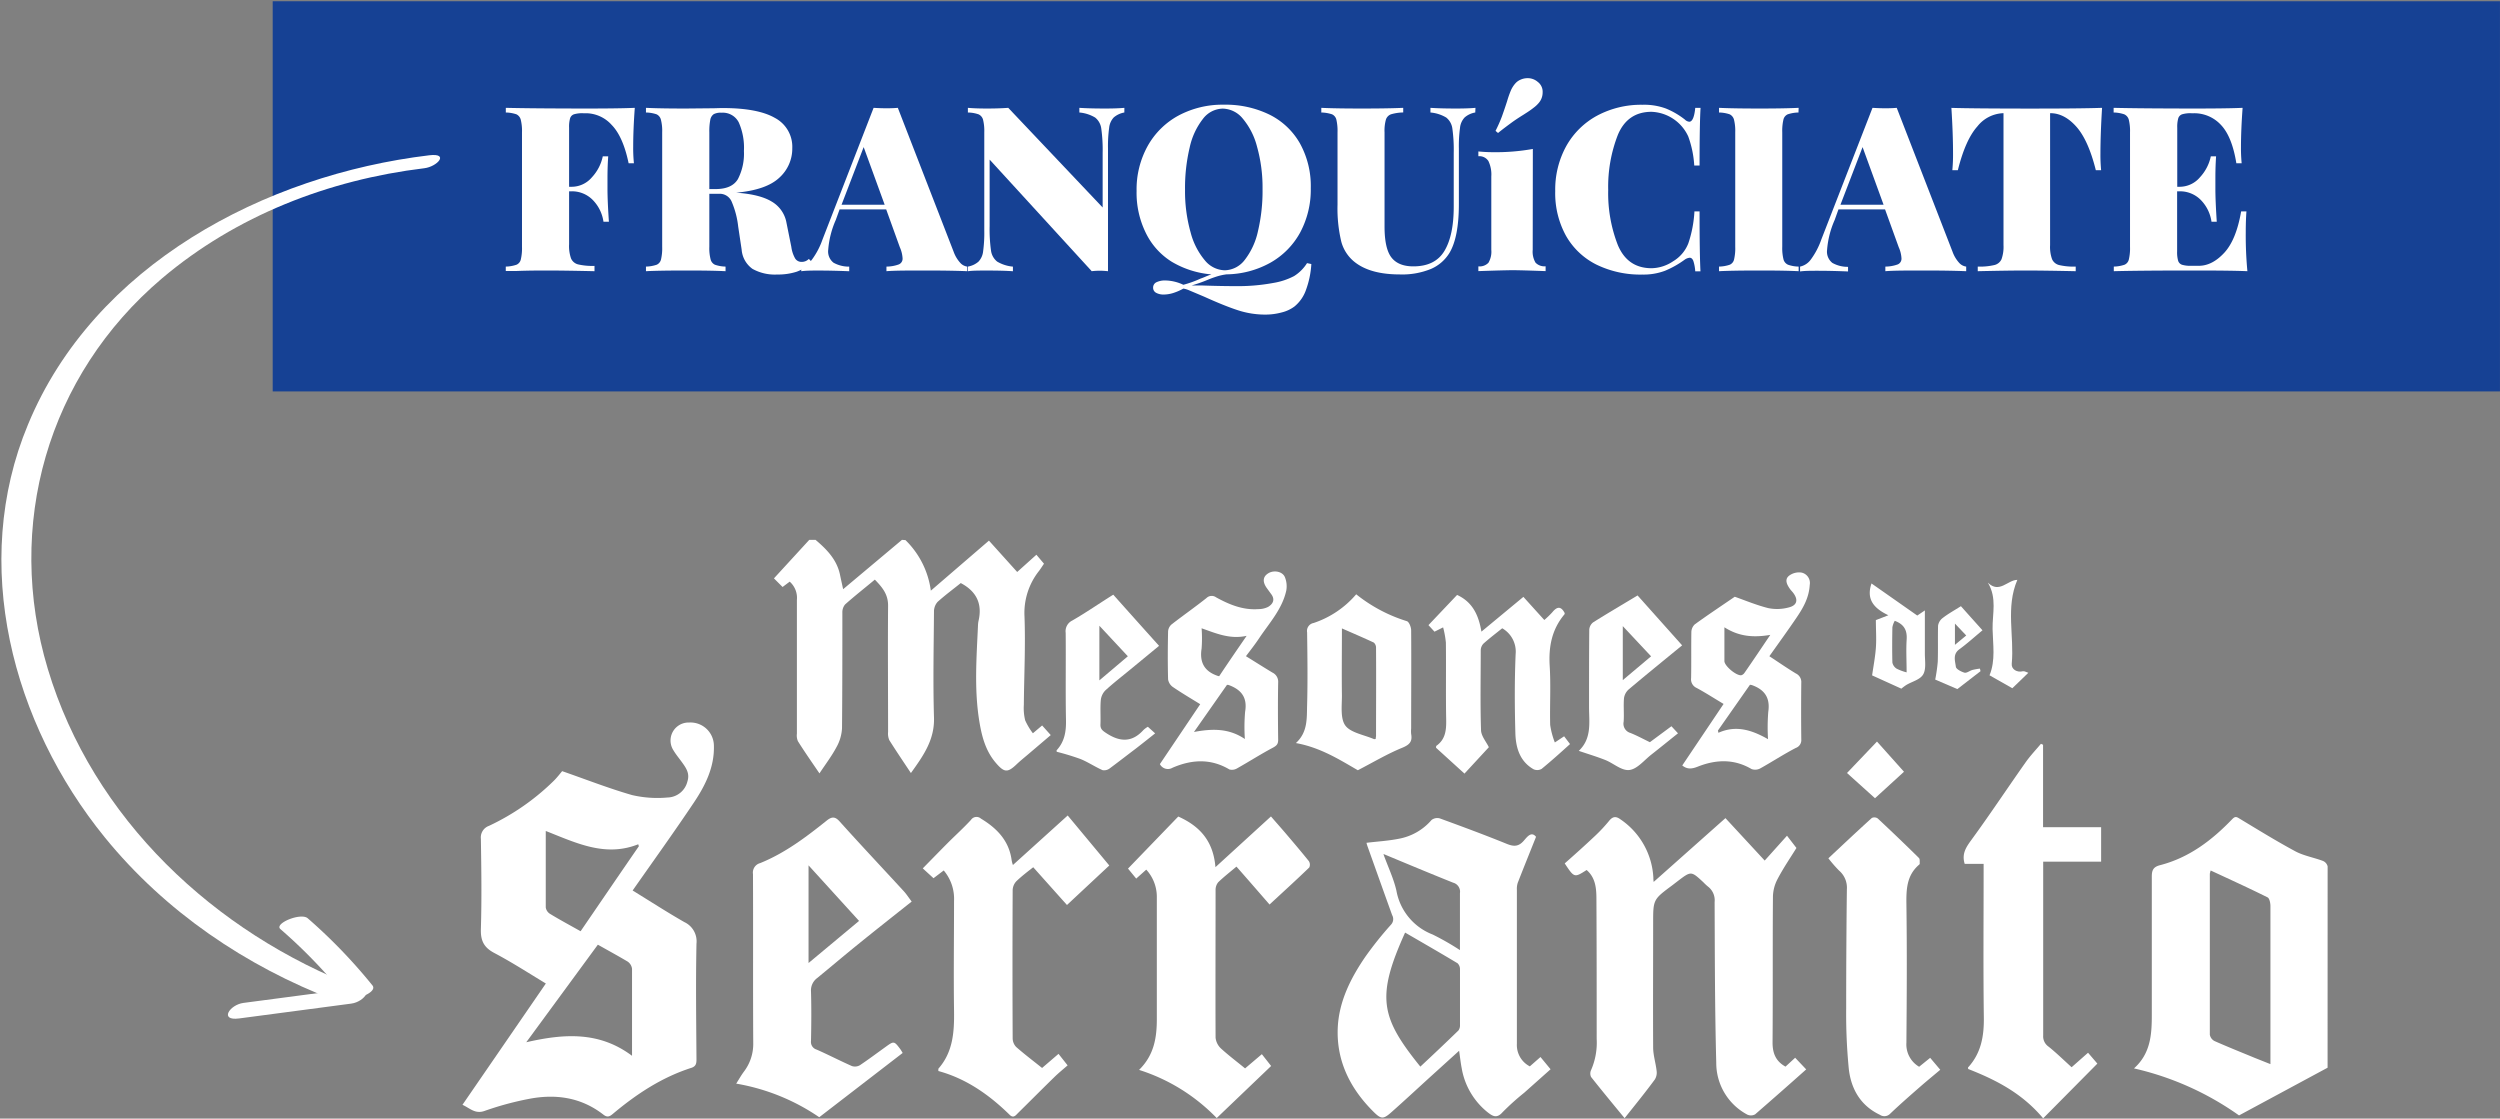<?xml version="1.0" encoding="UTF-8"?>
<svg xmlns="http://www.w3.org/2000/svg" id="Capa_1" data-name="Capa 1" viewBox="0 0 579.56 259.32">
  <rect x="0" y="0" width="579.56" height="259.32" fill="#808080" stroke="none"/>
  <defs>
    <style>.cls-1{fill:#164194;}.cls-2{fill:#fff;}</style>
  </defs>
  <title>franquiciate</title>
  <rect class="cls-1" x="63.22" y="0.29" width="516.33" height="90.45"></rect>
  <path class="cls-2" d="M209.91,125.21a20.07,20.07,0,0,1,5.88,11.72l13.47-11.6,6.55,7.27,4.45-4,1.76,2.08c-.38.56-.73,1.11-1.12,1.64a15.67,15.67,0,0,0-3.4,10.52c.26,6.84-.09,13.71-.15,20.56a11.91,11.91,0,0,0,.31,3.59,15.12,15.12,0,0,0,1.79,3l2.14-1.81,2,2.23-5.3,4.51c-.88.75-1.78,1.47-2.61,2.26-2.1,2-2.87,1.95-4.83-.34-2.36-2.75-3.24-6.1-3.81-9.57-1.22-7.4-.65-14.83-.32-22.25a6.14,6.14,0,0,1,.12-1.05c.91-3.88-.36-6.82-4.11-8.8-1.65,1.33-3.59,2.76-5.37,4.36a3.33,3.33,0,0,0-.84,2.19c-.06,8.2-.24,16.4,0,24.58.18,5.17-2.44,8.86-5.35,12.91-1.75-2.64-3.42-5.1-5-7.61a3.87,3.87,0,0,1-.29-1.91c0-9.78-.08-19.55,0-29.32,0-2.64-1.35-4.22-3.07-6-2.4,2-4.71,3.81-6.91,5.77a2.86,2.86,0,0,0-.62,1.92c0,8.92,0,17.84-.08,26.76a10,10,0,0,1-1.28,4.38c-1.09,2.06-2.53,3.94-3.95,6.09-1.76-2.59-3.45-5-5-7.47a3.45,3.45,0,0,1-.23-1.75q0-15.48,0-31a5,5,0,0,0-1.67-4.23l-1.65,1.24-2-2,8.19-8.93h1.45c2.6,2.2,4.93,4.57,5.67,8.07.22,1.07.46,2.13.73,3.37l13.64-11.44Z"></path>
  <path class="cls-2" d="M126.54,228c-4-2.42-7.88-4.93-11.92-7.06-2.42-1.27-3.22-2.83-3.14-5.55.21-7,.11-13.95,0-20.93a2.85,2.85,0,0,1,1.86-3,54.21,54.21,0,0,0,15.11-10.52c.79-.8,1.48-1.71,1.87-2.17,5.58,1.94,10.82,4,16.22,5.55a25.93,25.93,0,0,0,8.22.56,4.86,4.86,0,0,0,4.6-3.72c.53-1.66-.12-2.82-.94-4s-1.64-2.11-2.32-3.25a4.17,4.17,0,0,1,3.63-6.41,5.43,5.43,0,0,1,5.77,5.44c.12,4.93-2,9.16-4.62,13.08-4.59,6.86-9.42,13.56-14.22,20.42,3.93,2.41,7.92,5,12,7.33a4.92,4.92,0,0,1,2.8,5c-.18,8.91-.06,17.84,0,26.76,0,.9-.05,1.62-1.12,2-6.9,2.2-12.81,6.11-18.3,10.72-.78.66-1.31.81-2.17.14-5.22-4.06-11.19-4.86-17.47-3.6a71.38,71.38,0,0,0-10.07,2.75c-2.17.78-3.37-.62-5.12-1.42C113.67,246.73,120.06,237.43,126.54,228Zm12.06-9L122,241.62c8.9-2.05,17-2.5,24.52,3.14,0-6.95,0-13.56,0-20.17a2.37,2.37,0,0,0-1-1.66C143.15,221.52,140.77,220.23,138.6,219Zm-4-3.12c4.57-6.67,9-13.19,13.5-19.7l-.14-.46c-7.67,3.06-14.44-.34-21.44-3.08,0,6.21,0,12,0,17.72a2.11,2.11,0,0,0,1,1.5C129.8,213.25,132.19,214.53,134.57,215.87Z"></path>
  <path class="cls-2" d="M376.62,259.22c-2.62-3.19-5.23-6.33-7.77-9.55a1.87,1.87,0,0,1,0-1.6,15.87,15.87,0,0,0,1.3-7.23c0-10.74,0-21.48-.06-32.22,0-2.52-.13-5.08-2.27-6.93-2.86,1.82-2.86,1.82-5.08-1.53,2.27-2,4.68-4.16,7-6.35a36.69,36.69,0,0,0,3.35-3.59c.84-1,1.58-1,2.58-.27a17.41,17.41,0,0,1,7.62,13.56c0,.22,0,.44.07.94L400,189.66l9.1,9.84,5.17-5.76,2.19,2.84c-1.32,2.14-3,4.58-4.36,7.17a9.1,9.1,0,0,0-1.09,4.07c-.09,11.29,0,22.58-.09,33.87,0,2.49.75,4.33,3,5.58l2.24-2.06,2.56,2.7c-4,3.57-7.9,7-11.84,10.42a2,2,0,0,1-1.8.07,13.55,13.55,0,0,1-7.21-12c-.33-12.42-.33-24.85-.38-37.28a4,4,0,0,0-1.55-3.6,12.42,12.42,0,0,1-1.07-1c-2.83-2.62-2.83-2.62-5.93-.26l-1.3,1c-4.4,3.27-4.4,3.27-4.4,8.77,0,9.59-.05,19.18,0,28.76,0,1.84.61,3.67.81,5.51a3,3,0,0,1-.42,1.95C381.44,253.23,379.05,256.17,376.62,259.22Z"></path>
  <path class="cls-2" d="M539.59,247.52l-20.53,11.06a68.13,68.13,0,0,0-24.35-10.9c3.92-3.51,4.13-8,4.13-12.47,0-10.68,0-21.36,0-32.05,0-1.53.43-2.21,1.94-2.6,6.71-1.74,12-5.76,16.71-10.67.74-.77,1.08-.48,1.78-.06,4.28,2.58,8.55,5.22,12.95,7.58,1.93,1,4.21,1.39,6.28,2.17a1.84,1.84,0,0,1,1.1,1.27C539.6,216.56,539.59,232.28,539.59,247.52Zm-27.1-45.72a5.51,5.51,0,0,0-.2.76c0,12.43,0,24.87,0,37.3a2.07,2.07,0,0,0,1.09,1.48c3.07,1.36,6.2,2.61,9.32,3.9l3.64,1.45V232.78c0-7.59,0-15.17,0-22.75,0-.69-.22-1.79-.67-2C521.38,205.89,517,203.9,512.49,201.8Z"></path>
  <path class="cls-2" d="M356.09,194c-1.51,3.79-2.9,7.21-4.24,10.66a4.54,4.54,0,0,0-.2,1.61q0,17.83,0,35.69a5.56,5.56,0,0,0,3,5.25l2.47-2.17,2.34,2.84-6.13,5.46a57.89,57.89,0,0,0-5,4.5c-1.35,1.53-2.3.92-3.48,0a16.66,16.66,0,0,1-6-10.25c-.24-1.23-.37-2.48-.59-4l-6.84,6.2c-2.91,2.65-5.8,5.34-8.75,7.95-2,1.8-2.48,1.77-4.35-.1-5.32-5.32-8.5-11.67-8.2-19.27.25-6.17,3-11.62,6.44-16.63a82.64,82.64,0,0,1,5.88-7.35,1.88,1.88,0,0,0,.29-2.25c-1.94-5.37-3.85-10.75-5.77-16.12a5.29,5.29,0,0,1-.17-.64c2.58-.31,5.08-.45,7.51-.94a13.11,13.11,0,0,0,7.56-4.34,2.18,2.18,0,0,1,1.94-.37c5.2,1.9,10.39,3.82,15.51,5.9,1.63.66,2.73.66,3.95-.74C354,194.05,355,192.62,356.09,194Zm-30.36,22.21c-6.73,14.92-5.7,19.62,3.54,31.06,3-2.79,5.92-5.56,8.83-8.38a2,2,0,0,0,.36-1.29c0-4.31,0-8.62,0-12.92a1.88,1.88,0,0,0-.56-1.37C333.87,220.89,329.8,218.55,325.73,216.19Zm-5-18.15c1.11,3.06,2.38,5.69,3,8.46a13.42,13.42,0,0,0,8.39,10.12,60.54,60.54,0,0,1,6.33,3.62c0-4.66,0-8.94,0-13.21a2.16,2.16,0,0,0-1.57-2.42C331.68,202.55,326.47,200.37,320.78,198Z"></path>
  <path class="cls-2" d="M211.35,209c-4.32,3.43-8.45,6.68-12.54,10-3.16,2.55-6.24,5.18-9.39,7.75a3.55,3.55,0,0,0-1.41,3.1c.11,3.82.08,7.65,0,11.47a1.84,1.84,0,0,0,1.31,2c2.75,1.21,5.43,2.61,8.18,3.82a2.27,2.27,0,0,0,1.85-.2c2-1.34,3.95-2.8,5.91-4.21s2-1.47,3.49.54c.17.24.31.5.51.83L189.92,259a48.47,48.47,0,0,0-19.25-7.79c.67-1.06,1.16-1.93,1.75-2.73a10.6,10.6,0,0,0,2.2-6.7c-.08-13.05,0-26.1-.06-39.15a2.27,2.27,0,0,1,1.66-2.54c5.72-2.31,10.61-6,15.37-9.81,1.23-1,2-1.05,3.1.2,4.9,5.45,9.93,10.79,14.89,16.19C210.19,207.35,210.67,208.12,211.35,209Zm-12.2,4.49-11.71-12.88v22.64Z"></path>
  <path class="cls-2" d="M473.65,259.26c-4.84-5.8-10.93-8.92-17.38-11.44,0-.17-.09-.33,0-.39,3-3.29,3.69-7.23,3.63-11.57-.15-11.16-.05-22.33-.05-33.49v-2.11h-4.39c-.73-2.37.36-3.91,1.63-5.65,4.3-5.89,8.34-12,12.53-17.93,1.06-1.5,2.34-2.84,3.52-4.25l.49.22v19.11h13.46v8H473.66v2.06c0,12.74,0,25.49,0,38.23a2.89,2.89,0,0,0,1.24,2.58c1.83,1.46,3.51,3.12,5.35,4.78l3.81-3.36,2.16,2.52Z"></path>
  <path class="cls-2" d="M217.54,248.29a3.76,3.76,0,0,1,0-.54c3.41-3.88,3.7-8.54,3.63-13.42-.12-8.49,0-17,0-25.48a10.2,10.2,0,0,0-2.39-7.06l-2.37,1.8-2.49-2.28c1.86-1.89,3.73-3.82,5.63-5.73s3.78-3.59,5.54-5.5a1.54,1.54,0,0,1,2.32-.3c3.72,2.24,6.53,5.14,7.12,9.68a7.17,7.17,0,0,0,.29,1.07l12.7-11.48,9.64,11.59-9.81,9.16-7.82-8.75c-1.29,1-2.7,2.08-3.94,3.27a3.16,3.16,0,0,0-.83,2q-.08,17.21,0,34.4a2.93,2.93,0,0,0,.82,2c1.95,1.71,4,3.26,6,4.86l3.81-3.27,2.11,2.67c-1.06.92-2.12,1.78-3.09,2.73-2.82,2.75-5.6,5.55-8.41,8.32-.54.54-1.05,1.28-1.94.41C229.35,253.82,224,250.05,217.54,248.29Z"></path>
  <path class="cls-2" d="M288.64,247.68l3.89-3.3c.69.89,1.35,1.72,2.15,2.74l-12.62,12.07a43.08,43.08,0,0,0-18-11.16c3.52-3.45,4.13-7.55,4.12-11.88,0-9.47,0-18.94,0-28.4a9.35,9.35,0,0,0-2.45-6.15l-2.33,2.08-1.9-2.32,11.65-12.07c4.91,2.2,8.11,5.58,8.62,11.74l12.87-11.76c1,1.17,2.12,2.42,3.2,3.68,1.88,2.21,3.77,4.42,5.59,6.69a1.53,1.53,0,0,1,.09,1.46c-3,2.9-6.1,5.71-9.21,8.59-2.53-2.91-5-5.76-7.67-8.79-1.44,1.22-2.91,2.35-4.23,3.63a2.78,2.78,0,0,0-.61,1.8c0,11.41-.05,22.82,0,34.23a4,4,0,0,0,1.29,2.54C284.85,244.7,286.74,246.12,288.64,247.68Z"></path>
  <path class="cls-2" d="M444.9,247.3l2.56-2.07L449.8,248c-1.58,1.33-3.11,2.58-4.6,3.88-2.37,2.07-4.74,4.14-7,6.29a1.85,1.85,0,0,1-2.41.26c-4.49-2.13-6.66-6-7.19-10.6a129.93,129.93,0,0,1-.61-14c0-9.22.05-18.44.16-27.67a5.21,5.21,0,0,0-1.79-4.32,30.24,30.24,0,0,1-2.5-2.87c3.42-3.19,6.72-6.31,10.08-9.35a1.38,1.38,0,0,1,1.34.1q4.86,4.53,9.58,9.19c.26.26.15.89.18,1.35,0,.09-.14.19-.23.27-2.78,2.44-2.9,5.61-2.86,9,.15,10.73.09,21.48,0,32.21A6,6,0,0,0,444.9,247.3Z"></path>
  <path class="cls-2" d="M288.84,152.12c2.15,1.33,4.13,2.59,6.14,3.8a2.35,2.35,0,0,1,1.33,2.3c-.08,4.43-.06,8.87,0,13.3,0,1-.38,1.36-1.25,1.83-2.8,1.48-5.47,3.2-8.23,4.75a2.31,2.31,0,0,1-1.82.28c-4.35-2.58-8.75-2.32-13.19-.4a2.09,2.09,0,0,1-2.93-.84l9.35-13.89c-2.11-1.3-4.28-2.58-6.36-4a2.65,2.65,0,0,1-1.09-1.77c-.1-3.7-.08-7.41,0-11.11a2.35,2.35,0,0,1,.79-1.6c2.67-2.08,5.43-4,8.1-6.12a1.73,1.73,0,0,1,2.23-.18c3,1.66,6.21,3,9.79,2.74a5.12,5.12,0,0,0,2.25-.5c1.17-.69,1.7-1.72.73-3-.36-.49-.73-1-1.07-1.47-1-1.47-.81-2.63.48-3.38s3.25-.37,3.78.94a5.62,5.62,0,0,1,.32,3.11c-.95,4.31-3.94,7.52-6.3,11.06C291,149.31,290,150.59,288.84,152.12Zm-4.39,6.64-7.66,10.93c4.3-.81,8.12-.86,11.8,1.63a41.19,41.19,0,0,1,.06-6.33c.57-3.36-.95-5.16-3.88-6.21ZM289,147.4c-3.87.86-7.08-.57-10.44-1.75a31.78,31.78,0,0,1,0,4.7c-.51,3.23.67,5.31,3.75,6.34l.32.08C284.65,153.73,286.73,150.7,289,147.4Z"></path>
  <path class="cls-2" d="M362.6,170.69l1.37,1.8c-2.21,2-4.35,3.93-6.59,5.76a2.05,2.05,0,0,1-1.87.08c-3.19-1.83-4.11-5-4.21-8.33-.17-6.11-.2-12.24.06-18.35a6.23,6.23,0,0,0-3.11-6c-1.4,1.13-2.92,2.28-4.34,3.55a2.31,2.31,0,0,0-.64,1.54c0,6.18-.13,12.38.07,18.56.05,1.34,1.19,2.64,1.81,3.92l-5.65,6.12-6.6-6c.05-.24,0-.4.1-.45,2.14-1.53,2.3-3.69,2.26-6.09-.11-5.94,0-11.89-.07-17.83a22.15,22.15,0,0,0-.64-3.53l-2,1-1.4-1.52,6.64-7c3.61,1.66,5,4.72,5.64,8.51l9.73-8.06c1.51,1.67,3.12,3.46,4.85,5.36a21.41,21.41,0,0,0,1.86-1.8c1.07-1.32,2-1.47,2.86.19,0,.09,0,.24-.06.31-2.92,3.49-3.69,7.49-3.41,12s0,9.1.11,13.64a18.17,18.17,0,0,0,1.08,4.05Z"></path>
  <path class="cls-2" d="M410.18,152.13c2.12,1.38,4.09,2.76,6.15,4a2.18,2.18,0,0,1,1.25,2.15q-.07,6.56,0,13.11a1.92,1.92,0,0,1-1.27,2c-2.82,1.46-5.48,3.21-8.25,4.75a2.49,2.49,0,0,1-2,.15c-4.1-2.42-8.31-2.22-12.51-.55-1.38.55-2.45.62-3.56-.29l9.58-14.26c-2.13-1.27-4.14-2.57-6.23-3.7a2.19,2.19,0,0,1-1.3-2.29c.07-3.58,0-7.16.06-10.74a2.5,2.5,0,0,1,.82-1.74c3-2.17,6.1-4.23,9.24-6.38,2.31.81,5,1.94,7.74,2.63a10.28,10.28,0,0,0,4.77-.15c2-.49,2.24-1.83,1-3.43-.22-.29-.49-.54-.7-.84-.71-1-1.32-2.18-.24-3.07a3.84,3.84,0,0,1,2.92-.74,2.47,2.47,0,0,1,1.89,2.86c-.16,2.92-1.5,5.3-3.07,7.6C414.46,146.17,412.34,149.08,410.18,152.13Zm-11.92,17.22.11.53c4.08-1.84,7.78-.64,11.5,1.48a45.84,45.84,0,0,1,.06-6.36c.48-3.26-.88-5.14-3.8-6.18a2.67,2.67,0,0,0-.45-.07Zm1.5-23.93c0,2.89,0,5.36,0,7.83,0,1.15,2.84,3.49,3.94,3.28a1.35,1.35,0,0,0,.7-.53c2-2.86,3.91-5.74,6-8.82C406.62,147.82,403.21,147.63,399.76,145.42Z"></path>
  <path class="cls-2" d="M314.4,137.77A35.56,35.56,0,0,0,326.14,144c.53.17,1,1.4,1,2.14.06,7.58,0,15.17,0,22.75a6.72,6.72,0,0,0,0,1.27c.32,1.76-.36,2.49-2.09,3.2-3.43,1.4-6.64,3.32-10.27,5.2-4.14-2.39-8.67-5.28-14.36-6.3,2.77-2.53,2.51-5.73,2.6-8.73.15-5.64.08-11.29,0-16.93a1.87,1.87,0,0,1,1.53-2.18A22.22,22.22,0,0,0,314.4,137.77Zm4.52,33.55c0-.32.08-.55.08-.78,0-6.78.05-13.57,0-20.36a1.59,1.59,0,0,0-.51-1.21c-2.36-1.11-4.77-2.13-7.4-3.29,0,5.41-.07,10.49,0,15.57,0,2.4-.4,5.39.83,7s4.3,2.11,6.57,3.08C318.6,171.38,318.67,171.35,318.92,171.32Z"></path>
  <path class="cls-2" d="M266.1,168.48l1.69,1.53c-1.63,1.3-3.08,2.45-4.54,3.58-2,1.51-3.91,3-5.92,4.49a2.17,2.17,0,0,1-1.71.47c-1.76-.77-3.38-1.88-5.16-2.6a57,57,0,0,0-5.49-1.67c0-.15-.07-.31,0-.37,1.84-2,2.21-4.38,2.15-7-.13-6.73,0-13.46-.07-20.2a2.75,2.75,0,0,1,1.52-2.85c3.23-1.86,6.31-4,9.51-6,3.57,4,7,7.84,10.62,11.86l-6.74,5.55c-1.92,1.58-3.88,3.1-5.7,4.77a3.78,3.78,0,0,0-1.07,2.27c-.16,1.87,0,3.76-.08,5.63-.05,1,.44,1.41,1.22,1.93,3.11,2.09,6,2.39,8.72-.61A5.52,5.52,0,0,1,266.1,168.48Zm-11.24-23.42v12.67l6.6-5.59Z"></path>
  <path class="cls-2" d="M366,174.07c3.09-2.93,2.37-6.67,2.38-10.25,0-5.95,0-11.89.05-17.84a2.35,2.35,0,0,1,.88-1.69c3.31-2.08,6.68-4.06,10.32-6.25l10.33,11.57c-4.17,3.42-8.33,6.79-12.43,10.25a3.34,3.34,0,0,0-1.05,2c-.15,1.81.05,3.65-.08,5.46a2.23,2.23,0,0,0,1.58,2.6c1.5.6,2.93,1.38,4.5,2.14l5-3.7L389,170c-2.15,1.71-4.14,3.34-6.16,4.92-1.67,1.3-3.27,3.35-5.09,3.58s-3.7-1.56-5.62-2.32S368.21,174.82,366,174.07Zm16.76-21.92-6.56-7v12.52Z"></path>
  <path class="cls-2" d="M434,156.57c.3-2.09.71-4.21.87-6.34s0-4.2,0-6.48l2.9-1.12c-3.34-1.59-5.18-3.66-3.91-7.37l10.61,7.44,1.76-1.19c0,3.51,0,6.74,0,10,0,1.64.34,3.56-.38,4.82s-2.58,1.65-3.93,2.47a11.62,11.62,0,0,0-1.14.85Zm8-.7c0-2.63-.14-5.06,0-7.47.17-2.15-.46-3.62-2.75-4.48a4.87,4.87,0,0,0-.55,1.5c-.05,2.73-.07,5.46,0,8.18a2.19,2.19,0,0,0,1,1.42A11.26,11.26,0,0,0,442,155.87Z"></path>
  <path class="cls-2" d="M460.83,135.06c2.66,2.65,4.63-.66,6.84-.63-2.74,6.39-.69,13-1.3,19.45-.12,1.31,1.26,2.08,2.59,1.73.32-.08.74.2,1.26.36-1.39,1.34-2.56,2.46-3.71,3.58l-5.29-3c1.44-3.47.78-7.14.71-10.71S463,138.66,460.83,135.06Z"></path>
  <path class="cls-2" d="M453.76,159.75l-5.13-2.21a37.67,37.67,0,0,0,.59-4.15c.09-2.78,0-5.57.07-8.35a2.75,2.75,0,0,1,1.07-1.77c1.29-1,2.71-1.78,4.23-2.74,1.6,1.8,3.24,3.62,5,5.59-1.84,1.52-3.53,3.06-5.36,4.4-1.56,1.13-1,2.67-.82,4,0,.56,1.23,1.2,2,1.42.52.14,1.21-.45,1.85-.63A14.36,14.36,0,0,1,459,155l.13.6Zm-.56-15.19v4.93l2.62-2.17Z"></path>
  <path class="cls-2" d="M435.13,171.91l6.26,7-6.72,6.14-6.49-5.85Z"></path>
  <path class="cls-2" d="M146.79,34a34.3,34.3,0,0,0,.17,3.85h-1.23q-1.29-6.2-3.94-8.9a8.09,8.09,0,0,0-5.91-2.7h-.69a6.73,6.73,0,0,0-2.11.24,1.42,1.42,0,0,0-.91.91,7.2,7.2,0,0,0-.24,2.22V43.3h.53a6.16,6.16,0,0,0,4.76-2.2,10.18,10.18,0,0,0,2.52-4.86H141c-.11,1.5-.17,3.17-.17,5v2.57q0,2.73.33,7.6H139.9a9,9,0,0,0-2.49-5.06,6.76,6.76,0,0,0-4.95-2h-.53v12.3a8.63,8.63,0,0,0,.45,3.26A2.43,2.43,0,0,0,134,61.29a14.69,14.69,0,0,0,3.82.35v1.23q-7.22-.16-11-.16c-1.68,0-4,0-7,.11l-2.57,0V61.8a8.2,8.2,0,0,0,2.49-.43,1.76,1.76,0,0,0,1-1.23,11.32,11.32,0,0,0,.27-2.94V30.68a10.83,10.83,0,0,0-.29-2.95,1.92,1.92,0,0,0-1-1.23,8.22,8.22,0,0,0-2.46-.42V25q6.21.15,18.72.16c5.24,0,9-.06,11.18-.16Q146.79,30,146.79,34Z"></path>
  <path class="cls-2" d="M188.19,60.73A9.07,9.07,0,0,1,184.66,63a14.14,14.14,0,0,1-4.49.64,10.61,10.61,0,0,1-5.73-1.31,6.06,6.06,0,0,1-2.51-4.47l-.8-5.34a20.19,20.19,0,0,0-1.47-5.67,3,3,0,0,0-2.81-1.93h-2.41V57.2a10.23,10.23,0,0,0,.3,2.94,1.84,1.84,0,0,0,1,1.23,7.84,7.84,0,0,0,2.46.43v1.07q-3.11-.16-8.93-.16-6.48,0-9.52.16V61.8a8.2,8.2,0,0,0,2.49-.43,1.79,1.79,0,0,0,1-1.23,11.32,11.32,0,0,0,.27-2.94V30.68a10.36,10.36,0,0,0-.3-2.95,1.88,1.88,0,0,0-1-1.23,8.22,8.22,0,0,0-2.46-.42V25c2,.1,5.1.16,9.2.16l6.15-.06c.71,0,1.53-.05,2.46-.05q8.13,0,12.11,2.3a7.56,7.56,0,0,1,4,7,9.07,9.07,0,0,1-3,6.84q-3,2.84-10,3.48c3.63.25,6.38.93,8.23,2.06a7.13,7.13,0,0,1,3.43,4.94l1.12,5.57a7.31,7.31,0,0,0,.91,2.72,1.72,1.72,0,0,0,1.49.75,2.26,2.26,0,0,0,1.66-.69Zm-22.7-34.28a2,2,0,0,0-.83,1.34,13.74,13.74,0,0,0-.22,2.89V43.83h1.45q3.8,0,5.18-2.32A12.85,12.85,0,0,0,172.46,35a14.47,14.47,0,0,0-1.2-6.63,4.13,4.13,0,0,0-3.93-2.24A3.59,3.59,0,0,0,165.49,26.45Z"></path>
  <path class="cls-2" d="M222.6,60.92a2.63,2.63,0,0,0,1.63.88v1.07c-2.56-.11-5.81-.16-9.73-.16s-7.06,0-9,.16V61.8a8.33,8.33,0,0,0,2.88-.51,1.43,1.43,0,0,0,.86-1.41,7.31,7.31,0,0,0-.64-2.57l-3.16-8.77h-10.8L193.75,51A21.12,21.12,0,0,0,192,57.9a3.3,3.3,0,0,0,1.23,3,7.28,7.28,0,0,0,3.64.91v1.07c-2.67-.11-5-.16-7-.16-1.68,0-3,0-4.12.16V61.8a4.12,4.12,0,0,0,2.51-1.66,17.43,17.43,0,0,0,2.41-4.6L202.52,25c1.14.07,2.09.1,2.84.1s1.63,0,2.78-.1l12.94,33.37A7.65,7.65,0,0,0,222.6,60.92ZM205.09,47.47,200.22,34.1l-5.13,13.37Z"></path>
  <path class="cls-2" d="M260.65,26.08a5.13,5.13,0,0,0-2.46,1.15,4.13,4.13,0,0,0-1.06,2.38,31.45,31.45,0,0,0-.27,4.81V62.87c-.72-.07-1.31-.11-1.77-.11s-1.05,0-2,.11L229.42,37v15.4a35.57,35.57,0,0,0,.32,5.69,3.92,3.92,0,0,0,1.42,2.55,8.58,8.58,0,0,0,3.66,1.17v1.07q-2.19-.16-6-.16c-1.89,0-3.37,0-4.44.16V61.8a5,5,0,0,0,2.46-1.15,4.1,4.1,0,0,0,1.07-2.38,31.45,31.45,0,0,0,.27-4.81V30.68a10.83,10.83,0,0,0-.29-2.95,1.92,1.92,0,0,0-1.05-1.23,8.15,8.15,0,0,0-2.46-.42V25c1.07.1,2.55.16,4.44.16s3.57-.06,4.92-.16l21.88,23.1V35.49a35.81,35.81,0,0,0-.32-5.7,3.9,3.9,0,0,0-1.42-2.54,8.58,8.58,0,0,0-3.66-1.17V25c1.46.1,3.45.16,6,.16,1.89,0,3.37-.06,4.44-.16Z"></path>
  <path class="cls-2" d="M304,61.21a20.93,20.93,0,0,1-1.26,6.05,8.62,8.62,0,0,1-2.65,3.79,8.22,8.22,0,0,1-3,1.39,14.38,14.38,0,0,1-3.72.49,20.27,20.27,0,0,1-6.37-1q-3.09-1-7.86-3.16l-3.53-1.49a5.54,5.54,0,0,0-1.28-.38,12.38,12.38,0,0,1-2.27,1,7.6,7.6,0,0,1-2.22.38,3.58,3.58,0,0,1-1.82-.4,1.32,1.32,0,0,1-.7-1.2,1.36,1.36,0,0,1,.75-1.24,4.57,4.57,0,0,1,2.19-.42,10.21,10.21,0,0,1,4.07,1,25.68,25.68,0,0,0,4-1.44c.32-.11.69-.25,1.1-.43s.88-.36,1.41-.54a21.38,21.38,0,0,1-9.22-2.94A16.2,16.2,0,0,1,265.63,54a21,21,0,0,1-2.14-9.73,20.76,20.76,0,0,1,2.57-10.43,18,18,0,0,1,7.16-7.06,21.58,21.58,0,0,1,10.49-2.51,23.19,23.19,0,0,1,10.58,2.3,16.57,16.57,0,0,1,7.06,6.66,20.41,20.41,0,0,1,2.52,10.4,21.05,21.05,0,0,1-2.46,10.27,17.81,17.81,0,0,1-6.9,7,21.42,21.42,0,0,1-10.16,2.7,13.27,13.27,0,0,0-2.38.53c-.77.25-1.49.52-2.17.81a33.41,33.41,0,0,1-3.53,1.23l2.09,0c3.06.11,5.67.16,7.81.16a45.17,45.17,0,0,0,9.09-.75A15.88,15.88,0,0,0,300,64,9.49,9.49,0,0,0,303,61ZM276,53.83a16.44,16.44,0,0,0,3.32,6.53,6.15,6.15,0,0,0,4.6,2.3,6,6,0,0,0,4.62-2.38,16.51,16.51,0,0,0,3.08-6.66,40.69,40.69,0,0,0,1.07-9.79A35.15,35.15,0,0,0,291.41,34a16.46,16.46,0,0,0-3.32-6.52,6.15,6.15,0,0,0-4.6-2.3,5.89,5.89,0,0,0-4.62,2.38,16.38,16.38,0,0,0-3.08,6.66,40.63,40.63,0,0,0-1.07,9.79A35.08,35.08,0,0,0,276,53.83Z"></path>
  <path class="cls-2" d="M342,26.08a5,5,0,0,0-2.46,1.15,4.07,4.07,0,0,0-1.07,2.38,31.45,31.45,0,0,0-.27,4.81V47.31q0,7.69-2.19,11.34a9.38,9.38,0,0,1-4.26,3.69,17.59,17.59,0,0,1-7.24,1.28q-6.48,0-10.06-2.57a9,9,0,0,1-3.5-5,33,33,0,0,1-.88-8.56V30.68a11.46,11.46,0,0,0-.27-2.95,1.83,1.83,0,0,0-1-1.23,8.59,8.59,0,0,0-2.49-.42V25c2,.1,5.17.16,9.41.16s7.4-.06,9.58-.16v1.07a10.82,10.82,0,0,0-2.81.42,1.93,1.93,0,0,0-1.2,1.23,9.53,9.53,0,0,0-.32,2.95V52.5q0,5.13,1.6,7.19t5.08,2.06c3.39,0,5.79-1.21,7.22-3.61s2.14-5.82,2.14-10.24V35.49a35.81,35.81,0,0,0-.32-5.7,3.9,3.9,0,0,0-1.42-2.54,8.58,8.58,0,0,0-3.66-1.17V25c1.46.1,3.45.16,6,.16,1.89,0,3.37-.06,4.44-.16Z"></path>
  <path class="cls-2" d="M355.32,57.9a5,5,0,0,0,.66,3,2.87,2.87,0,0,0,2.33.83v1.12q-5.78-.21-7.59-.21c-1.22,0-3.89.07-8,.21V61.75a2.85,2.85,0,0,0,2.33-.83,5,5,0,0,0,.67-3v-17a7.22,7.22,0,0,0-.67-3.58,2.48,2.48,0,0,0-2.33-1.12V35.11c1.14.11,2.25.17,3.32.17a48.51,48.51,0,0,0,9.31-.75Zm2.3-36.48a3.71,3.71,0,0,1-.91,2.46A7.05,7.05,0,0,1,355.5,25c-.48.38-.92.69-1.31.94l-.91.59c-1.14.71-2.15,1.37-3,2s-1.86,1.37-3,2.3l-.58-.49A32.84,32.84,0,0,0,348.18,27c.33-.93.74-2.1,1.2-3.53a22.44,22.44,0,0,1,.86-2.46,6.11,6.11,0,0,1,1-1.61,3.35,3.35,0,0,1,1.26-.93,4,4,0,0,1,1.63-.35,3.55,3.55,0,0,1,2.35.86A2.84,2.84,0,0,1,357.62,21.42Z"></path>
  <path class="cls-2" d="M386.23,25.17a18.25,18.25,0,0,1,4.38,2.56,1.61,1.61,0,0,0,1,.49c.71,0,1.18-1.07,1.39-3.21h1.23Q394,28.81,394,38.38h-1.23a23.78,23.78,0,0,0-1.39-6.74,9.78,9.78,0,0,0-8.51-5.72q-5.57,0-7.81,5.34a33.1,33.1,0,0,0-2.24,12.79,33.08,33.08,0,0,0,2.24,12.78q2.25,5.34,7.81,5.35a9.24,9.24,0,0,0,5-1.61,8.38,8.38,0,0,0,3.53-4.17A27.66,27.66,0,0,0,392.81,49H394q0,10,.21,13.9H393a9.9,9.9,0,0,0-.45-2.43c-.2-.48-.48-.72-.83-.72a2.4,2.4,0,0,0-1.13.42,22,22,0,0,1-4.6,2.6,14.11,14.11,0,0,1-5.29.88,23.2,23.2,0,0,1-10.59-2.3,16.63,16.63,0,0,1-7.06-6.66,20.41,20.41,0,0,1-2.51-10.4,20.86,20.86,0,0,1,2.56-10.43,18,18,0,0,1,7.17-7.06,21.57,21.57,0,0,1,10.48-2.51A14.51,14.51,0,0,1,386.23,25.17Z"></path>
  <path class="cls-2" d="M416.93,26.08a8.53,8.53,0,0,0-2.49.42,1.78,1.78,0,0,0-1,1.23,11.46,11.46,0,0,0-.27,2.95V57.2a10.7,10.7,0,0,0,.29,2.94,1.87,1.87,0,0,0,1.05,1.23,7.73,7.73,0,0,0,2.46.43v1.07q-3.1-.16-8.94-.16-6.47,0-9.52.16V61.8a8.14,8.14,0,0,0,2.49-.43,1.74,1.74,0,0,0,1-1.23,11.32,11.32,0,0,0,.27-2.94V30.68a10.83,10.83,0,0,0-.29-2.95,1.94,1.94,0,0,0-1-1.23,8.23,8.23,0,0,0-2.47-.42V25c2,.1,5.21.16,9.52.16,3.85,0,6.83-.06,8.94-.16Z"></path>
  <path class="cls-2" d="M454.17,60.92a2.63,2.63,0,0,0,1.64.88v1.07q-3.85-.16-9.74-.16c-4.06,0-7.06,0-9,.16V61.8a8.45,8.45,0,0,0,2.89-.51,1.44,1.44,0,0,0,.85-1.41,7.31,7.31,0,0,0-.64-2.57L437,48.54h-10.8L425.32,51a21,21,0,0,0-1.76,6.95,3.3,3.3,0,0,0,1.23,3,7.24,7.24,0,0,0,3.63.91v1.07c-2.67-.11-5-.16-7-.16-1.68,0-3.05,0-4.12.16V61.8a4.12,4.12,0,0,0,2.51-1.66,17.43,17.43,0,0,0,2.41-4.6L434.09,25c1.14.07,2.09.1,2.84.1s1.64,0,2.78-.1l12.94,33.37A7.65,7.65,0,0,0,454.17,60.92ZM436.66,47.47,431.79,34.1l-5.13,13.37Z"></path>
  <path class="cls-2" d="M486.93,35.6a37.55,37.55,0,0,0,.16,3.85h-1.23q-1.75-7-4.54-10.11t-6-3.1h-.06V56.83a8.39,8.39,0,0,0,.46,3.26,2.41,2.41,0,0,0,1.65,1.36,14.77,14.77,0,0,0,3.83.35v1.07q-7.54-.16-11.71-.16-3.81,0-11,.16V61.8a14.63,14.63,0,0,0,3.82-.35A2.41,2.41,0,0,0,464,60.09a8.59,8.59,0,0,0,.46-3.26V26.24h-.06a8,8,0,0,0-6,3.07q-2.76,3.07-4.52,10.14H452.6a37.55,37.55,0,0,0,.16-3.85q0-4.66-.38-10.59,5.08.15,17.49.16T487.31,25Q486.94,30.94,486.93,35.6Z"></path>
  <path class="cls-2" d="M521,62.87q-3.64-.16-12.25-.16-12.51,0-18.72.16V61.8a8.2,8.2,0,0,0,2.49-.43,1.76,1.76,0,0,0,1-1.23,11.32,11.32,0,0,0,.27-2.94V30.68a10.83,10.83,0,0,0-.29-2.95,1.92,1.92,0,0,0-1.05-1.23,8.22,8.22,0,0,0-2.46-.42V25q6.21.15,18.72.16c5.24,0,9-.06,11.18-.16q-.37,5-.38,9a37.41,37.41,0,0,0,.16,3.85h-1.23q-1-6.2-3.58-8.9a8.42,8.42,0,0,0-6.26-2.7H508a6.73,6.73,0,0,0-2.11.24,1.42,1.42,0,0,0-.91.91,7.2,7.2,0,0,0-.24,2.22V43.3h.53A6.16,6.16,0,0,0,510,41.1a10.18,10.18,0,0,0,2.52-4.86h1.22c-.1,1.5-.16,3.17-.16,5v2.57q0,2.73.32,7.6h-1.22a9,9,0,0,0-2.49-5.06,6.76,6.76,0,0,0-4.95-2h-.53v13.9a7.2,7.2,0,0,0,.24,2.22,1.42,1.42,0,0,0,.91.91,6.73,6.73,0,0,0,2.11.24h1.76q3.1,0,5.89-3T519.55,49h1.23c-.1,1.28-.16,2.92-.16,4.92A87.68,87.68,0,0,0,521,62.87Z"></path>
  <path class="cls-2" d="M99.5,36c-38.12,4.57-77.71,25.43-93,62.4C-7,130.75,2.84,167.73,24.29,194.12c14,17.21,32.67,29.87,53.3,37.75,1.69.65,7.84-2,5.5-2.88-33.34-12.75-61.59-39.19-72-73.9-10-33.24-.12-68,26.47-90.56C54.73,50,76.15,41.69,98.37,39c3-.36,5.89-3.57,1.13-3Z"></path>
  <path class="cls-2" d="M65,215.38a121.36,121.36,0,0,1,15,15.56c1.25,1.54,7.75-.76,6.34-2.5a123.39,123.39,0,0,0-15-15.56c-1.59-1.38-7.83,1.2-6.34,2.5Z"></path>
  <path class="cls-2" d="M55.43,236.1l26-3.44c3.21-.42,5.68-4.22,1-3.59l-26,3.43c-3.21.43-5.68,4.22-1,3.6Z"></path>
</svg>
